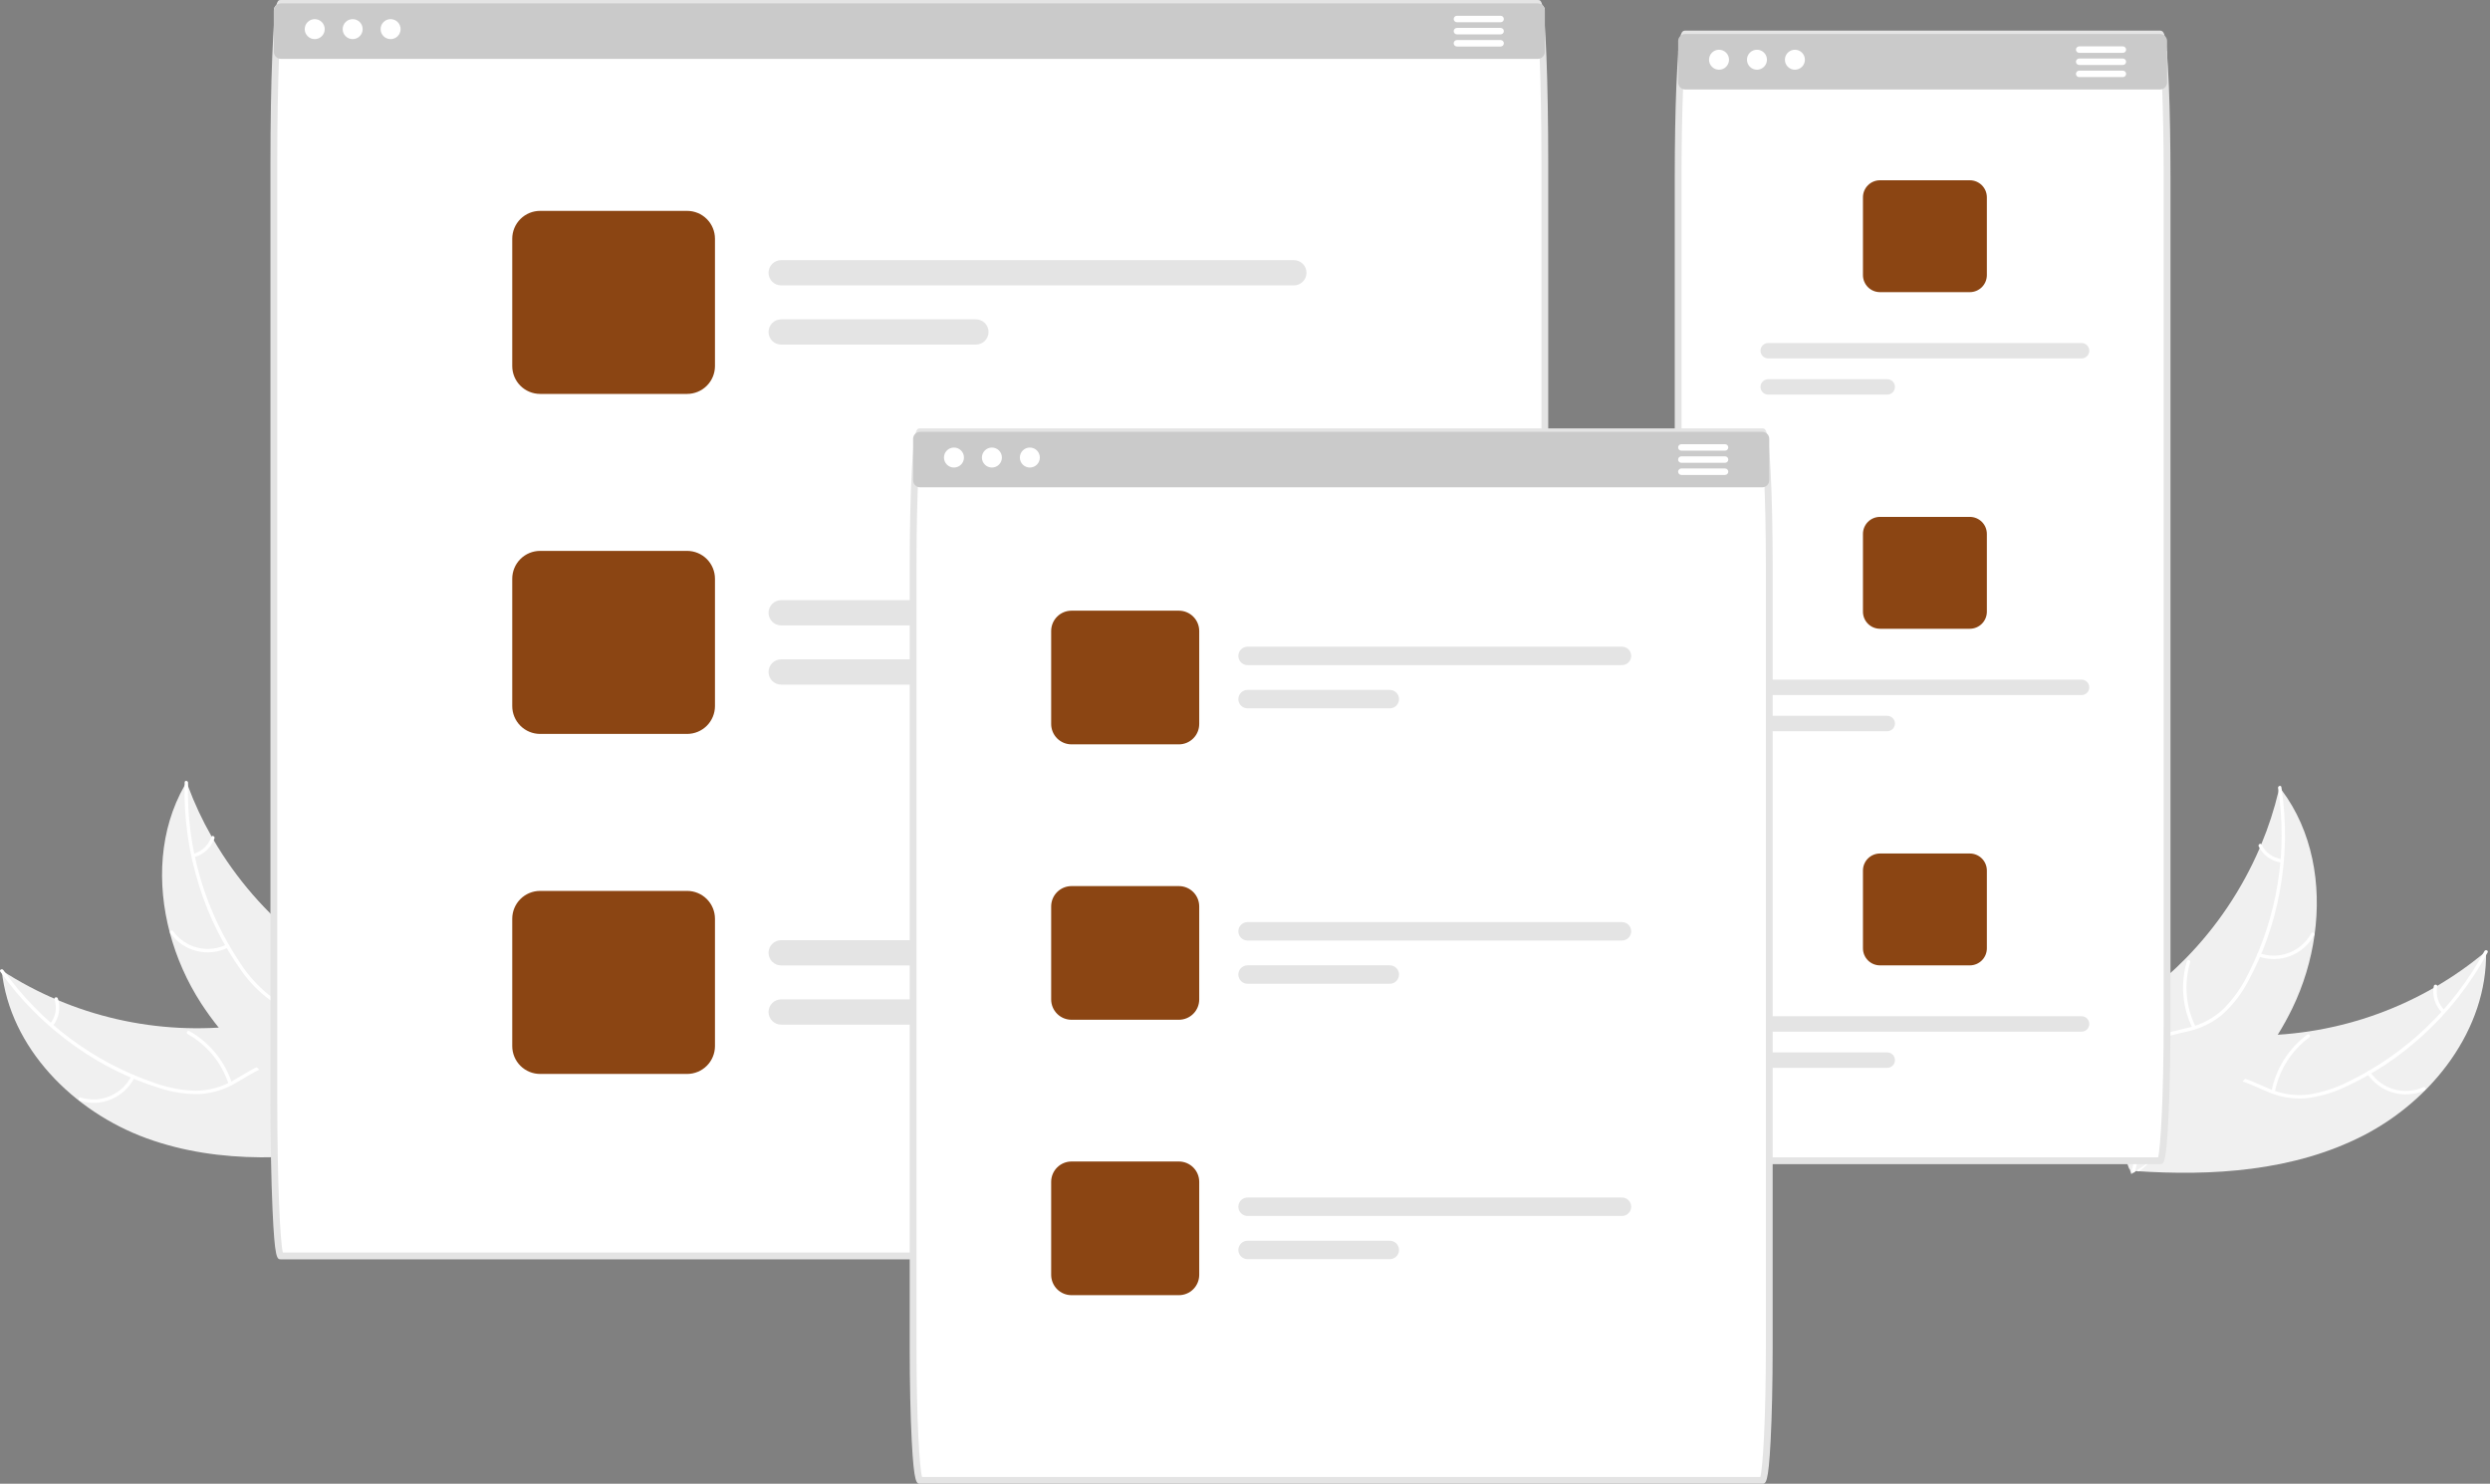 <svg width="537" height="320" viewBox="0 0 537 320" fill="none" xmlns="http://www.w3.org/2000/svg">
<rect x="0" y="0" width="537" height="320" fill="#808080" stroke="none"/>
<g clip-path="url(#clip0_333_1025)">
<path d="M31.614 245.491C15.822 239.746 2.114 226.003 0.374 209.289C15.705 219.235 34.06 223.438 52.191 221.154C59.18 220.248 66.859 218.512 72.84 222.24C76.562 224.56 78.872 228.679 79.932 232.934C80.992 237.189 80.944 241.631 80.89 246.016L81.382 246.994C64.885 250.197 47.406 251.235 31.614 245.491Z" fill="#F0F0F0"/>
<path d="M0.717 209.206C8.765 220.551 20.182 229.071 33.348 233.558C36.166 234.574 39.125 235.14 42.119 235.234C45.038 235.232 47.903 234.448 50.416 232.964C52.787 231.627 55.058 229.986 57.713 229.249C59.078 228.892 60.503 228.827 61.894 229.06C63.285 229.292 64.612 229.816 65.787 230.596C68.764 232.466 70.892 235.294 72.878 238.132C75.082 241.282 77.321 244.59 80.762 246.503C81.179 246.735 80.795 247.368 80.379 247.137C74.392 243.809 72.176 236.75 67.08 232.458C64.703 230.456 61.707 229.158 58.565 229.805C55.817 230.37 53.474 232.062 51.084 233.436C48.654 234.919 45.897 235.785 43.054 235.957C40.066 236.016 37.089 235.565 34.252 234.624C27.83 232.609 21.766 229.597 16.28 225.698C9.995 221.282 4.511 215.824 0.066 209.56C-0.209 209.172 0.444 208.821 0.717 209.206Z" fill="white"/>
<path d="M29.024 232.363C27.971 234.469 26.204 236.133 24.038 237.058C21.872 237.982 19.448 238.106 17.198 237.407C16.744 237.265 16.944 236.551 17.4 236.694C19.493 237.349 21.751 237.233 23.766 236.368C25.782 235.504 27.422 233.947 28.39 231.979C28.601 231.552 29.234 231.938 29.024 232.363Z" fill="white"/>
<path d="M49.303 233.8C47.82 229.22 44.665 225.367 40.468 223.009C40.052 222.776 40.435 222.143 40.851 222.376C45.215 224.837 48.489 228.853 50.022 233.623C50.168 234.078 49.448 234.252 49.303 233.8Z" fill="white"/>
<path d="M10.832 220.769C11.409 220.039 11.796 219.177 11.957 218.26C12.119 217.343 12.05 216.401 11.758 215.517C11.606 215.065 12.326 214.89 12.477 215.34C12.796 216.318 12.87 217.359 12.694 218.372C12.518 219.385 12.096 220.34 11.466 221.152C11.413 221.234 11.331 221.292 11.236 221.316C11.142 221.339 11.042 221.325 10.957 221.278C10.874 221.226 10.814 221.144 10.79 221.049C10.767 220.954 10.782 220.853 10.832 220.769Z" fill="white"/>
<path d="M40.231 168.686C40.334 168.966 40.437 169.246 40.545 169.527C41.944 173.284 43.646 176.921 45.634 180.402C45.784 180.673 45.939 180.946 46.096 181.213C50.975 189.548 57.359 196.905 64.924 202.91C67.936 205.297 71.126 207.451 74.465 209.354C79.077 211.981 84.286 214.463 87.661 218.347C88.018 218.748 88.349 219.171 88.654 219.613L82.537 246.319C82.492 246.372 82.454 246.428 82.409 246.482L82.214 247.559C82.035 247.473 81.851 247.38 81.672 247.294C81.568 247.244 81.465 247.189 81.361 247.139C81.292 247.104 81.223 247.069 81.159 247.042C81.136 247.03 81.113 247.018 81.096 247.008C81.032 246.981 80.975 246.948 80.917 246.922C79.888 246.404 78.861 245.878 77.835 245.344C77.829 245.343 77.829 245.343 77.824 245.335C69.971 241.34 62.619 236.427 55.923 230.7C55.726 230.526 55.522 230.352 55.327 230.166C52.382 227.549 49.655 224.696 47.175 221.635C45.822 219.955 44.555 218.207 43.379 216.399C40.349 211.72 38.073 206.594 36.636 201.208C33.773 190.472 34.375 178.939 39.809 169.41C39.948 169.166 40.086 168.928 40.231 168.686Z" fill="#F0F0F0"/>
<path d="M40.557 168.824C40.152 182.727 44.138 196.405 51.949 207.913C53.587 210.421 55.61 212.655 57.943 214.532C60.275 216.288 63.034 217.387 65.934 217.715C68.633 218.076 71.434 218.132 73.998 219.143C75.302 219.679 76.479 220.485 77.45 221.508C78.421 222.532 79.165 223.748 79.632 225.079C80.884 228.364 80.881 231.904 80.757 235.365C80.621 239.208 80.417 243.197 82.013 246.796C82.206 247.232 81.518 247.507 81.325 247.071C78.549 240.81 81.029 233.839 79.544 227.345C78.852 224.314 77.241 221.474 74.343 220.099C71.808 218.896 68.919 218.836 66.184 218.494C63.35 218.215 60.628 217.247 58.254 215.673C55.833 213.92 53.728 211.768 52.029 209.309C48.115 203.834 45.086 197.777 43.054 191.361C40.694 184.052 39.601 176.392 39.824 168.714C39.838 168.239 40.571 168.351 40.557 168.824Z" fill="white"/>
<path d="M49.216 204.356C47.107 205.404 44.694 205.669 42.408 205.102C40.123 204.536 38.112 203.176 36.737 201.264C36.46 200.876 37.049 200.427 37.327 200.816C38.604 202.598 40.477 203.865 42.607 204.388C44.736 204.911 46.983 204.656 48.941 203.668C49.367 203.454 49.639 204.143 49.216 204.356Z" fill="white"/>
<path d="M64.542 217.713C66.116 213.163 65.917 208.187 63.985 203.778C63.793 203.341 64.481 203.066 64.672 203.502C66.674 208.095 66.871 213.273 65.223 218.004C65.066 218.455 64.386 218.161 64.542 217.713Z" fill="white"/>
<path d="M41.671 184.146C42.572 183.91 43.4 183.455 44.08 182.82C44.761 182.186 45.274 181.392 45.572 180.51C45.724 180.057 46.404 180.352 46.253 180.802C45.919 181.774 45.352 182.65 44.601 183.353C43.85 184.056 42.939 184.564 41.946 184.834C41.855 184.867 41.754 184.864 41.665 184.826C41.575 184.787 41.504 184.717 41.465 184.627C41.429 184.536 41.43 184.434 41.469 184.344C41.508 184.254 41.58 184.183 41.671 184.146Z" fill="white"/>
<path d="M509.595 244.939C524.561 237.297 536.477 221.973 536.148 205.172C522.156 216.927 504.458 223.354 486.183 223.316C479.136 223.276 471.301 222.497 465.824 226.932C462.416 229.692 460.629 234.063 460.1 238.416C459.572 242.77 460.165 247.172 460.758 251.518L460.39 252.549C477.155 253.699 494.629 252.581 509.595 244.939Z" fill="#F0F0F0"/>
<path d="M535.798 205.132C529.206 217.38 518.922 227.239 506.407 233.31C503.736 234.664 500.869 235.59 497.91 236.051C495.013 236.408 492.073 235.982 489.396 234.818C486.878 233.784 484.423 232.433 481.697 232.028C480.299 231.842 478.878 231.953 477.525 232.355C476.173 232.756 474.921 233.439 473.851 234.358C471.126 236.579 469.361 239.648 467.74 242.708C465.94 246.106 464.124 249.664 460.944 251.985C460.559 252.266 461.018 252.847 461.403 252.567C466.935 248.528 468.267 241.25 472.796 236.365C474.91 234.085 477.723 232.429 480.921 232.685C483.717 232.909 486.251 234.299 488.791 235.369C491.385 236.542 494.228 237.062 497.07 236.884C500.043 236.575 502.942 235.761 505.642 234.479C511.767 231.69 517.415 227.955 522.38 223.411C528.075 218.257 532.846 212.166 536.487 205.403C536.712 204.984 536.022 204.716 535.798 205.132Z" fill="white"/>
<path d="M510.552 231.592C511.856 233.554 513.814 234.988 516.077 235.639C518.341 236.289 520.762 236.115 522.908 235.145C523.342 234.947 523.055 234.264 522.621 234.462C520.624 235.369 518.369 235.531 516.262 234.921C514.156 234.311 512.337 232.967 511.134 231.134C510.872 230.736 510.292 231.196 510.552 231.592Z" fill="white"/>
<path d="M490.604 235.511C491.512 230.784 494.169 226.572 498.045 223.716C498.43 223.434 497.971 222.852 497.587 223.135C493.559 226.114 490.803 230.502 489.868 235.424C489.779 235.893 490.515 235.978 490.604 235.511Z" fill="white"/>
<path d="M527.181 217.85C526.518 217.197 526.029 216.388 525.756 215.499C525.483 214.609 525.435 213.665 525.617 212.752C525.711 212.284 524.975 212.2 524.881 212.665C524.685 213.674 524.739 214.717 525.038 215.7C525.338 216.684 525.874 217.58 526.599 218.309C526.662 218.383 526.75 218.431 526.847 218.442C526.944 218.454 527.041 218.428 527.119 218.37C527.196 218.309 527.245 218.22 527.257 218.123C527.269 218.026 527.241 217.928 527.181 217.85Z" fill="white"/>
<path d="M491.603 169.776C491.535 170.066 491.468 170.357 491.394 170.65C490.468 174.55 489.226 178.368 487.681 182.067C487.566 182.355 487.445 182.645 487.322 182.929C483.505 191.801 478.073 199.887 471.304 206.776C468.608 209.515 465.707 212.044 462.627 214.343C458.374 217.518 453.509 220.621 450.637 224.89C450.332 225.332 450.055 225.792 449.807 226.269L459.161 252.02C459.211 252.068 459.256 252.118 459.307 252.166L459.633 253.212C459.8 253.104 459.971 252.989 460.139 252.882C460.236 252.82 460.331 252.752 460.428 252.69C460.492 252.647 460.556 252.603 460.617 252.568C460.638 252.554 460.659 252.539 460.675 252.527C460.735 252.492 460.788 252.453 460.842 252.42C461.8 251.779 462.755 251.131 463.707 250.475C463.713 250.473 463.713 250.473 463.717 250.465C471.019 245.535 477.711 239.755 483.652 233.248C483.827 233.052 484.008 232.853 484.178 232.645C486.78 229.686 489.135 226.52 491.22 223.177C492.356 221.344 493.399 219.453 494.344 217.514C496.776 212.498 498.404 207.131 499.168 201.61C500.69 190.603 498.675 179.231 492.111 170.443C491.943 170.218 491.776 169.999 491.603 169.776Z" fill="#F0F0F0"/>
<path d="M491.297 169.953C493.407 183.701 491.133 197.765 484.795 210.146C483.478 212.836 481.746 215.301 479.661 217.452C477.563 219.48 474.959 220.91 472.121 221.593C469.488 222.282 466.714 222.683 464.294 224C463.066 224.693 461.997 225.638 461.159 226.773C460.322 227.907 459.733 229.206 459.432 230.584C458.594 233.999 459.032 237.511 459.58 240.931C460.188 244.727 460.88 248.661 459.739 252.429C459.601 252.886 460.317 253.074 460.455 252.618C462.441 246.063 459.123 239.45 459.798 232.822C460.113 229.729 461.362 226.713 464.069 224.992C466.437 223.487 469.297 223.072 471.969 222.397C474.747 221.771 477.33 220.475 479.492 218.622C481.68 216.585 483.504 214.19 484.888 211.541C488.099 205.626 490.361 199.243 491.589 192.626C493.033 185.082 493.175 177.346 492.01 169.754C491.938 169.284 491.225 169.486 491.297 169.953Z" fill="white"/>
<path d="M487.07 206.28C489.292 207.061 491.719 207.027 493.918 206.184C496.117 205.341 497.945 203.744 499.075 201.677C499.302 201.258 498.662 200.886 498.435 201.305C497.386 203.231 495.683 204.719 493.634 205.5C491.585 206.281 489.324 206.303 487.259 205.563C486.81 205.403 486.624 206.12 487.07 206.28Z" fill="white"/>
<path d="M473.502 221.419C471.381 217.097 470.967 212.135 472.343 207.521C472.479 207.064 471.763 206.876 471.627 207.333C470.204 212.136 470.646 217.3 472.863 221.792C473.074 222.22 473.713 221.845 473.502 221.419Z" fill="white"/>
<path d="M492.074 185.296C491.151 185.173 490.274 184.822 489.52 184.276C488.766 183.73 488.16 183.005 487.756 182.167C487.55 181.736 486.911 182.112 487.116 182.54C487.567 183.464 488.238 184.264 489.069 184.869C489.9 185.474 490.867 185.867 491.886 186.012C491.98 186.034 492.08 186.019 492.164 185.97C492.248 185.921 492.31 185.841 492.338 185.748C492.362 185.653 492.348 185.552 492.299 185.468C492.25 185.383 492.169 185.321 492.074 185.296Z" fill="white"/>
<path d="M467.357 10.999H361.915V17.783C361.914 18.13 362.033 18.467 362.253 18.736C362.04 24.038 361.915 30.806 361.915 38.161V219.508C361.915 236.506 362.597 250.336 363.434 250.336H465.84C466.676 250.336 467.357 236.506 467.357 219.508V38.161C467.357 30.806 467.233 24.038 467.02 18.736C467.24 18.467 467.359 18.13 467.357 17.783L467.357 10.999Z" fill="white"/>
<path d="M465.84 251.069H363.433C362.635 251.069 362.108 251.069 361.628 241.332C361.341 235.489 361.182 227.738 361.182 219.508V38.161C361.182 31.053 361.302 24.144 361.52 18.706C361.657 15.442 361.813 12.827 361.985 10.933C362.321 7.226 362.642 6.6 363.433 6.6H465.84C466.631 6.6 466.951 7.226 467.288 10.933C467.461 12.834 467.617 15.449 467.753 18.705L467.753 18.706C467.971 24.138 468.091 31.047 468.091 38.161V219.508C468.091 227.738 467.932 235.489 467.644 241.332C467.165 251.069 466.638 251.069 465.84 251.069ZM363.85 249.603H465.423C465.954 247.599 466.624 236.718 466.624 219.508V38.161C466.624 31.066 466.505 24.179 466.288 18.767C466.153 15.534 465.998 12.943 465.828 11.066C465.762 10.057 465.625 9.055 465.416 8.066H363.857C363.648 9.055 363.511 10.057 363.445 11.066C363.276 12.936 363.121 15.527 362.986 18.767C362.768 24.183 362.649 31.072 362.649 38.161V219.508C362.649 236.718 363.319 247.599 363.85 249.603Z" fill="#E4E4E4"/>
<path d="M465.84 7.333H363.433C363.031 7.334 362.645 7.494 362.361 7.778C362.076 8.063 361.916 8.449 361.915 8.851V17.783C361.914 18.13 362.033 18.467 362.253 18.736C362.395 18.912 362.575 19.054 362.78 19.151C362.984 19.249 363.207 19.3 363.433 19.3H465.84C466.066 19.3 466.289 19.249 466.493 19.151C466.698 19.054 466.878 18.912 467.02 18.736C467.24 18.467 467.359 18.13 467.357 17.783V8.851C467.357 8.449 467.196 8.063 466.912 7.778C466.628 7.494 466.242 7.334 465.84 7.333Z" fill="#CACACA"/>
<path d="M370.729 15.036C371.92 15.036 372.885 14.071 372.885 12.881C372.885 11.69 371.92 10.725 370.729 10.725C369.539 10.725 368.574 11.69 368.574 12.881C368.574 14.071 369.539 15.036 370.729 15.036Z" fill="white"/>
<path d="M378.912 15.036C380.102 15.036 381.067 14.071 381.067 12.881C381.067 11.69 380.102 10.725 378.912 10.725C377.721 10.725 376.756 11.69 376.756 12.881C376.756 14.071 377.721 15.036 378.912 15.036Z" fill="white"/>
<path d="M387.094 15.036C388.285 15.036 389.25 14.071 389.25 12.881C389.25 11.69 388.285 10.725 387.094 10.725C385.904 10.725 384.938 11.69 384.938 12.881C384.938 14.071 385.904 15.036 387.094 15.036Z" fill="white"/>
<path d="M457.824 10.002H448.401C448.217 10.004 448.04 10.077 447.91 10.208C447.78 10.338 447.706 10.514 447.705 10.699C447.702 10.804 447.727 10.908 447.778 11C447.834 11.118 447.922 11.217 448.033 11.288C448.143 11.358 448.271 11.395 448.401 11.396H457.824C457.956 11.396 458.086 11.359 458.197 11.289C458.309 11.219 458.398 11.119 458.455 11C458.5 10.906 458.523 10.803 458.521 10.699C458.521 10.607 458.503 10.517 458.468 10.432C458.433 10.348 458.382 10.271 458.317 10.206C458.252 10.142 458.176 10.09 458.091 10.055C458.006 10.02 457.916 10.002 457.824 10.002Z" fill="white"/>
<path d="M457.824 12.62H448.401C448.217 12.62 448.039 12.694 447.909 12.824C447.778 12.955 447.705 13.132 447.705 13.317C447.705 13.502 447.778 13.679 447.909 13.809C448.039 13.94 448.217 14.013 448.401 14.013H457.824C458.009 14.013 458.186 13.94 458.317 13.809C458.448 13.679 458.521 13.502 458.521 13.317C458.521 13.132 458.448 12.955 458.317 12.824C458.186 12.694 458.009 12.62 457.824 12.62Z" fill="white"/>
<path d="M457.824 15.238H448.401C448.217 15.238 448.039 15.311 447.909 15.442C447.778 15.573 447.705 15.75 447.705 15.935C447.705 16.119 447.778 16.297 447.909 16.427C448.039 16.558 448.217 16.631 448.401 16.631H457.824C458.009 16.631 458.186 16.558 458.317 16.427C458.448 16.297 458.521 16.119 458.521 15.935C458.521 15.75 458.448 15.573 458.317 15.442C458.186 15.311 458.009 15.238 457.824 15.238Z" fill="white"/>
<path d="M424.826 38.88H405.437C404.465 38.88 403.532 39.267 402.845 39.954C402.157 40.642 401.771 41.574 401.771 42.546V59.339C401.772 60.311 402.159 61.243 402.846 61.93C403.533 62.617 404.465 63.004 405.437 63.006H424.826C425.797 63.003 426.728 62.616 427.415 61.929C428.102 61.242 428.489 60.311 428.492 59.339V42.546C428.491 41.574 428.104 40.643 427.416 39.956C426.729 39.268 425.798 38.881 424.826 38.88Z" fill="#8B4513"/>
<path d="M448.915 73.976H381.341C380.899 73.976 380.476 74.151 380.164 74.463C379.852 74.775 379.676 75.199 379.676 75.64C379.676 76.082 379.852 76.505 380.164 76.817C380.476 77.13 380.899 77.305 381.341 77.305H448.915C449.356 77.305 449.78 77.13 450.092 76.817C450.404 76.505 450.579 76.082 450.579 75.64C450.579 75.199 450.404 74.775 450.092 74.463C449.78 74.151 449.356 73.976 448.915 73.976Z" fill="#E4E4E4"/>
<path d="M407.006 81.778H381.341C380.899 81.778 380.476 81.954 380.164 82.266C379.852 82.578 379.676 83.001 379.676 83.443C379.676 83.884 379.852 84.308 380.164 84.62C380.476 84.932 380.899 85.108 381.341 85.108H407.006C407.448 85.108 407.871 84.932 408.183 84.62C408.496 84.308 408.671 83.884 408.671 83.443C408.671 83.001 408.496 82.578 408.183 82.266C407.871 81.954 407.448 81.778 407.006 81.778Z" fill="#E4E4E4"/>
<path d="M424.826 111.477H405.437C404.465 111.478 403.532 111.864 402.845 112.551C402.157 113.239 401.771 114.171 401.771 115.144V131.936C401.772 132.908 402.159 133.84 402.846 134.527C403.533 135.214 404.465 135.601 405.437 135.603H424.826C425.797 135.6 426.728 135.213 427.415 134.526C428.102 133.839 428.489 132.908 428.492 131.936V115.144C428.491 114.172 428.104 113.24 427.416 112.553C426.729 111.866 425.798 111.479 424.826 111.477Z" fill="#8B4513"/>
<path d="M448.915 146.573H381.341C380.899 146.573 380.476 146.748 380.164 147.061C379.852 147.373 379.676 147.796 379.676 148.238C379.676 148.679 379.852 149.103 380.164 149.415C380.476 149.727 380.899 149.902 381.341 149.902H448.915C449.356 149.902 449.78 149.727 450.092 149.415C450.404 149.103 450.579 148.679 450.579 148.238C450.579 147.796 450.404 147.373 450.092 147.061C449.78 146.748 449.356 146.573 448.915 146.573Z" fill="#E4E4E4"/>
<path d="M407.006 154.376H381.341C380.899 154.376 380.476 154.551 380.164 154.863C379.852 155.175 379.676 155.599 379.676 156.04C379.676 156.482 379.852 156.905 380.164 157.217C380.476 157.529 380.899 157.705 381.341 157.705H407.006C407.448 157.705 407.871 157.529 408.183 157.217C408.496 156.905 408.671 156.482 408.671 156.04C408.671 155.599 408.496 155.175 408.183 154.863C407.871 154.551 407.448 154.376 407.006 154.376Z" fill="#E4E4E4"/>
<path d="M424.826 184.074H405.437C404.465 184.075 403.532 184.461 402.845 185.149C402.157 185.836 401.771 186.769 401.771 187.741V204.534C401.772 205.506 402.159 206.437 402.846 207.124C403.533 207.812 404.465 208.199 405.437 208.2H424.826C425.797 208.197 426.728 207.81 427.415 207.123C428.102 206.436 428.489 205.505 428.492 204.534V187.741C428.491 186.769 428.104 185.837 427.416 185.15C426.729 184.463 425.798 184.076 424.826 184.074Z" fill="#8B4513"/>
<path d="M448.915 219.17H381.341C380.899 219.17 380.476 219.346 380.164 219.658C379.852 219.97 379.676 220.394 379.676 220.835C379.676 221.277 379.852 221.7 380.164 222.012C380.476 222.324 380.899 222.5 381.341 222.5H448.915C449.356 222.5 449.78 222.324 450.092 222.012C450.404 221.7 450.579 221.277 450.579 220.835C450.579 220.394 450.404 219.97 450.092 219.658C449.78 219.346 449.356 219.17 448.915 219.17Z" fill="#E4E4E4"/>
<path d="M407.006 226.973H381.341C380.899 226.973 380.476 227.148 380.164 227.46C379.852 227.773 379.676 228.196 379.676 228.637C379.676 229.079 379.852 229.502 380.164 229.814C380.476 230.127 380.899 230.302 381.341 230.302H407.006C407.448 230.302 407.871 230.127 408.183 229.814C408.496 229.502 408.671 229.079 408.671 228.637C408.671 228.196 408.496 227.773 408.183 227.46C407.871 227.148 407.448 226.973 407.006 226.973Z" fill="#E4E4E4"/>
<path d="M333.162 2.251C333.162 1.849 333.001 1.463 332.717 1.179C332.433 0.894 332.047 0.734 331.645 0.733H60.578C60.176 0.734 59.79 0.894 59.505 1.179C59.221 1.463 59.061 1.849 59.06 2.251V11.183C59.059 11.555 59.197 11.913 59.449 12.188C59.207 18.252 59.06 26.245 59.06 35.001V236.594C59.06 255.498 59.742 270.868 60.578 270.868H331.645C332.481 270.868 333.162 255.498 333.162 236.594V35.001C333.162 26.245 333.016 18.252 332.774 12.188C333.025 11.913 333.164 11.555 333.162 11.183V2.251Z" fill="white"/>
<path d="M331.645 271.602H60.578C59.749 271.602 59.249 271.602 58.773 260.853C58.485 254.359 58.327 245.744 58.327 236.594V35.001C58.327 26.562 58.465 18.45 58.716 12.158C59.198 -2.07269e-05 59.747 -3.05176e-05 60.578 -3.05176e-05H331.645C332.475 -3.05176e-05 333.025 0.002 333.507 12.158C333.757 18.444 333.896 26.556 333.896 35.001V236.594C333.896 245.745 333.737 254.36 333.45 260.853C332.973 271.602 332.473 271.602 331.645 271.602ZM61.006 270.135H331.216C331.816 267.836 332.429 254.926 332.429 236.594V35.001C332.429 26.576 332.291 18.484 332.041 12.217C331.736 4.515 331.379 2.171 331.209 1.467H61.014C60.843 2.171 60.487 4.514 60.181 12.217C59.931 18.49 59.793 26.581 59.793 35.001V236.594C59.793 254.926 60.406 267.836 61.006 270.135Z" fill="#E4E4E4"/>
<path d="M331.645 0.733H60.578C60.176 0.734 59.79 0.894 59.505 1.179C59.221 1.463 59.061 1.849 59.06 2.251V11.183C59.059 11.555 59.197 11.913 59.449 12.188C59.59 12.348 59.763 12.477 59.958 12.566C60.153 12.655 60.364 12.7 60.578 12.701H331.644C331.858 12.7 332.07 12.655 332.265 12.566C332.459 12.477 332.633 12.348 332.774 12.188C333.025 11.913 333.164 11.555 333.162 11.183V2.251C333.162 1.849 333.001 1.463 332.717 1.179C332.432 0.894 332.047 0.734 331.645 0.733Z" fill="#CACACA"/>
<path d="M67.874 8.437C69.065 8.437 70.03 7.472 70.03 6.281C70.03 5.09 69.065 4.125 67.874 4.125C66.684 4.125 65.719 5.09 65.719 6.281C65.719 7.472 66.684 8.437 67.874 8.437Z" fill="white"/>
<path d="M76.056 8.437C77.247 8.437 78.212 7.472 78.212 6.281C78.212 5.09 77.247 4.125 76.056 4.125C74.866 4.125 73.901 5.09 73.901 6.281C73.901 7.472 74.866 8.437 76.056 8.437Z" fill="white"/>
<path d="M84.239 8.437C85.429 8.437 86.394 7.472 86.394 6.281C86.394 5.09 85.429 4.125 84.239 4.125C83.048 4.125 82.083 5.09 82.083 6.281C82.083 7.472 83.048 8.437 84.239 8.437Z" fill="white"/>
<path d="M323.629 3.402H314.206C314.022 3.402 313.844 3.476 313.714 3.607C313.583 3.737 313.51 3.914 313.51 4.099C313.51 4.284 313.583 4.461 313.714 4.592C313.844 4.722 314.022 4.796 314.206 4.796H323.629C323.814 4.796 323.991 4.722 324.122 4.592C324.253 4.461 324.326 4.284 324.326 4.099C324.326 3.914 324.253 3.737 324.122 3.607C323.991 3.476 323.814 3.402 323.629 3.402Z" fill="white"/>
<path d="M323.629 6.02H314.206C314.022 6.02 313.844 6.094 313.714 6.224C313.583 6.355 313.51 6.532 313.51 6.717C313.51 6.902 313.583 7.079 313.714 7.21C313.844 7.34 314.022 7.414 314.206 7.414H323.629C323.814 7.414 323.991 7.34 324.122 7.21C324.253 7.079 324.326 6.902 324.326 6.717C324.326 6.532 324.253 6.355 324.122 6.224C323.991 6.094 323.814 6.02 323.629 6.02Z" fill="white"/>
<path d="M323.629 8.638H314.206C314.022 8.638 313.844 8.712 313.714 8.842C313.583 8.973 313.51 9.15 313.51 9.335C313.51 9.52 313.583 9.697 313.714 9.828C313.844 9.958 314.022 10.032 314.206 10.032H323.629C323.814 10.032 323.991 9.958 324.122 9.828C324.253 9.697 324.326 9.52 324.326 9.335C324.326 9.15 324.253 8.973 324.122 8.842C323.991 8.712 323.814 8.638 323.629 8.638Z" fill="white"/>
<path d="M148.193 45.48H116.47C114.88 45.481 113.356 46.114 112.231 47.239C111.107 48.363 110.474 49.888 110.472 51.478V78.955C110.474 80.545 111.107 82.07 112.231 83.194C113.356 84.319 114.88 84.951 116.47 84.954H148.193C149.784 84.951 151.308 84.319 152.433 83.194C153.557 82.07 154.19 80.545 154.192 78.955V51.478C154.19 49.888 153.557 48.363 152.433 47.239C151.308 46.114 149.784 45.481 148.193 45.48Z" fill="#8B4513"/>
<path d="M279.037 56.105H168.469C167.747 56.105 167.054 56.392 166.543 56.903C166.032 57.414 165.745 58.107 165.745 58.83C165.745 59.552 166.032 60.245 166.543 60.756C167.054 61.267 167.747 61.554 168.469 61.554H279.037C279.759 61.554 280.452 61.267 280.963 60.756C281.474 60.245 281.761 59.552 281.761 58.83C281.761 58.107 281.474 57.414 280.963 56.903C280.452 56.392 279.759 56.105 279.037 56.105Z" fill="#E4E4E4"/>
<path d="M210.466 68.872H168.469C167.747 68.872 167.054 69.159 166.543 69.67C166.032 70.181 165.745 70.874 165.745 71.596C165.745 72.319 166.032 73.012 166.543 73.523C167.054 74.033 167.747 74.32 168.469 74.32H210.466C211.188 74.32 211.881 74.033 212.392 73.523C212.903 73.012 213.19 72.319 213.19 71.596C213.19 70.874 212.903 70.181 212.392 69.67C211.881 69.159 211.188 68.872 210.466 68.872Z" fill="#E4E4E4"/>
<path d="M148.193 118.81H116.47C114.88 118.812 113.356 119.445 112.231 120.569C111.107 121.694 110.474 123.218 110.472 124.809V152.286C110.474 153.876 111.107 155.4 112.231 156.525C113.356 157.649 114.88 158.282 116.47 158.284H148.193C149.784 158.282 151.308 157.649 152.433 156.525C153.557 155.4 154.19 153.876 154.192 152.286V124.809C154.19 123.218 153.557 121.694 152.433 120.569C151.308 119.445 149.784 118.812 148.193 118.81Z" fill="#8B4513"/>
<path d="M279.037 129.436H168.469C167.747 129.436 167.054 129.723 166.543 130.234C166.032 130.745 165.745 131.438 165.745 132.16C165.745 132.883 166.032 133.575 166.543 134.086C167.054 134.597 167.747 134.884 168.469 134.884H279.037C279.759 134.884 280.452 134.597 280.963 134.086C281.474 133.575 281.761 132.883 281.761 132.16C281.761 131.438 281.474 130.745 280.963 130.234C280.452 129.723 279.759 129.436 279.037 129.436Z" fill="#E4E4E4"/>
<path d="M210.466 142.203H168.469C167.747 142.203 167.054 142.49 166.543 143.001C166.032 143.511 165.745 144.204 165.745 144.927C165.745 145.649 166.032 146.342 166.543 146.853C167.054 147.364 167.747 147.651 168.469 147.651H210.466C211.188 147.651 211.881 147.364 212.392 146.853C212.903 146.342 213.19 145.649 213.19 144.927C213.19 144.204 212.903 143.511 212.392 143.001C211.881 142.49 211.188 142.203 210.466 142.203Z" fill="#E4E4E4"/>
<path d="M148.193 192.141H116.47C114.88 192.143 113.356 192.775 112.231 193.9C111.107 195.024 110.474 196.549 110.472 198.139V225.616C110.474 227.206 111.107 228.731 112.231 229.856C113.356 230.98 114.88 231.613 116.47 231.615H148.193C149.784 231.613 151.308 230.98 152.433 229.856C153.557 228.731 154.19 227.206 154.192 225.616V198.139C154.19 196.549 153.557 195.024 152.433 193.9C151.308 192.775 149.784 192.143 148.193 192.141Z" fill="#8B4513"/>
<path d="M279.037 202.766H168.469C167.747 202.766 167.054 203.053 166.543 203.564C166.032 204.075 165.745 204.768 165.745 205.491C165.745 206.213 166.032 206.906 166.543 207.417C167.054 207.928 167.747 208.215 168.469 208.215H279.037C279.759 208.215 280.452 207.928 280.963 207.417C281.474 206.906 281.761 206.213 281.761 205.491C281.761 204.768 281.474 204.075 280.963 203.564C280.452 203.053 279.759 202.766 279.037 202.766Z" fill="#E4E4E4"/>
<path d="M210.466 215.533H168.469C167.747 215.533 167.054 215.82 166.543 216.331C166.032 216.842 165.745 217.535 165.745 218.257C165.745 218.98 166.032 219.673 166.543 220.184C167.054 220.695 167.747 220.982 168.469 220.982H210.466C211.188 220.982 211.881 220.695 212.392 220.184C212.903 219.673 213.19 218.98 213.19 218.257C213.19 217.535 212.903 216.842 212.392 216.331C211.881 215.82 211.188 215.533 210.466 215.533Z" fill="#E4E4E4"/>
<path d="M380.045 319.267H198.442C197.605 319.267 196.924 306.398 196.924 290.577V121.819C196.924 105.998 197.605 93.129 198.442 93.129H380.045C380.882 93.129 381.563 105.998 381.563 121.819V290.577C381.563 306.398 380.882 319.267 380.045 319.267Z" fill="white"/>
<path d="M380.045 320H198.442C197.674 320 197.119 320 196.637 310.893C196.349 305.456 196.191 298.241 196.191 290.577V121.819C196.191 114.155 196.349 106.94 196.637 101.503C197.119 92.396 197.674 92.396 198.442 92.396H380.045C380.813 92.396 381.368 92.396 381.85 101.503C382.138 106.94 382.297 114.155 382.297 121.819V290.577C382.297 298.241 382.138 305.456 381.85 310.893C381.368 320 380.813 320 380.045 320ZM198.848 318.533H379.639C380.165 316.634 380.83 306.512 380.83 290.577V121.819C380.83 105.884 380.165 95.762 379.639 93.862H198.848C198.322 95.762 197.657 105.884 197.657 121.819V290.577C197.657 306.512 198.322 316.634 198.848 318.533Z" fill="#E4E4E4"/>
<path d="M380.045 105.097H198.442C198.04 105.097 197.654 104.937 197.369 104.652C197.085 104.367 196.925 103.981 196.924 103.579V94.648C196.925 94.245 197.085 93.859 197.369 93.575C197.654 93.29 198.04 93.13 198.442 93.129H380.045C380.447 93.13 380.833 93.29 381.118 93.575C381.403 93.859 381.563 94.245 381.563 94.648V103.579C381.563 103.981 381.403 104.367 381.118 104.652C380.833 104.937 380.447 105.097 380.045 105.097Z" fill="#CACACA"/>
<path d="M205.736 100.833C206.926 100.833 207.891 99.868 207.891 98.678C207.891 97.487 206.926 96.522 205.736 96.522C204.545 96.522 203.58 97.487 203.58 98.678C203.58 99.868 204.545 100.833 205.736 100.833Z" fill="white"/>
<path d="M213.918 100.833C215.108 100.833 216.073 99.868 216.073 98.678C216.073 97.487 215.108 96.522 213.918 96.522C212.727 96.522 211.762 97.487 211.762 98.678C211.762 99.868 212.727 100.833 213.918 100.833Z" fill="white"/>
<path d="M222.1 100.833C223.291 100.833 224.256 99.868 224.256 98.678C224.256 97.487 223.291 96.522 222.1 96.522C220.91 96.522 219.945 97.487 219.945 98.678C219.945 99.868 220.91 100.833 222.1 100.833Z" fill="white"/>
<path d="M372.028 97.194H362.606C362.421 97.194 362.243 97.12 362.113 96.99C361.982 96.859 361.908 96.681 361.908 96.496C361.908 96.311 361.982 96.133 362.113 96.002C362.243 95.872 362.421 95.798 362.606 95.798H372.028C372.213 95.799 372.39 95.872 372.52 96.003C372.651 96.134 372.724 96.311 372.724 96.496C372.724 96.681 372.651 96.858 372.52 96.989C372.39 97.12 372.213 97.193 372.028 97.194Z" fill="white"/>
<path d="M372.028 99.811H362.606C362.421 99.811 362.243 99.738 362.113 99.607C361.982 99.476 361.908 99.298 361.908 99.113C361.908 98.928 361.982 98.751 362.113 98.62C362.243 98.489 362.421 98.415 362.606 98.415H372.028C372.213 98.415 372.391 98.489 372.522 98.62C372.652 98.751 372.726 98.928 372.726 99.113C372.726 99.298 372.652 99.476 372.522 99.607C372.391 99.738 372.213 99.811 372.028 99.811Z" fill="white"/>
<path d="M372.028 102.428H362.606C362.421 102.428 362.243 102.355 362.113 102.224C361.982 102.093 361.908 101.915 361.908 101.73C361.908 101.545 361.982 101.368 362.113 101.237C362.243 101.106 362.421 101.032 362.606 101.032H372.028C372.213 101.033 372.39 101.107 372.52 101.238C372.651 101.369 372.724 101.546 372.724 101.73C372.724 101.915 372.651 102.092 372.52 102.223C372.39 102.354 372.213 102.428 372.028 102.428Z" fill="white"/>
<path d="M254.247 160.533H231.079C229.918 160.531 228.804 160.069 227.983 159.248C227.162 158.427 226.7 157.313 226.698 156.152V136.086C226.7 134.924 227.162 133.811 227.983 132.99C228.804 132.168 229.918 131.706 231.079 131.705H254.247C255.408 131.706 256.522 132.168 257.343 132.99C258.165 133.811 258.627 134.924 258.628 136.086V156.152C258.627 157.313 258.165 158.427 257.343 159.248C256.522 160.069 255.408 160.531 254.247 160.533Z" fill="#8B4513"/>
<path d="M349.8 143.446H269.055C268.528 143.446 268.022 143.237 267.649 142.864C267.276 142.491 267.066 141.985 267.066 141.457C267.066 140.93 267.276 140.424 267.649 140.051C268.022 139.678 268.528 139.468 269.055 139.468H349.8C350.328 139.468 350.833 139.678 351.207 140.051C351.58 140.424 351.789 140.93 351.789 141.457C351.789 141.985 351.58 142.491 351.207 142.864C350.833 143.237 350.328 143.446 349.8 143.446Z" fill="#E4E4E4"/>
<path d="M299.723 152.77H269.055C268.528 152.77 268.022 152.56 267.649 152.187C267.276 151.814 267.066 151.308 267.066 150.78C267.066 150.253 267.276 149.747 267.649 149.374C268.022 149.001 268.528 148.791 269.055 148.791H299.723C299.985 148.791 300.244 148.842 300.486 148.942C300.728 149.041 300.947 149.188 301.132 149.373C301.318 149.557 301.464 149.777 301.565 150.018C301.665 150.26 301.716 150.519 301.716 150.78C301.716 151.042 301.665 151.301 301.565 151.543C301.464 151.784 301.318 152.004 301.132 152.188C300.947 152.373 300.728 152.519 300.486 152.619C300.244 152.719 299.985 152.77 299.723 152.77Z" fill="#E4E4E4"/>
<path d="M254.247 219.931H231.079C229.918 219.929 228.804 219.467 227.983 218.646C227.162 217.825 226.7 216.711 226.698 215.549V195.484C226.7 194.322 227.162 193.209 227.983 192.387C228.804 191.566 229.918 191.104 231.079 191.103H254.247C255.408 191.104 256.522 191.566 257.343 192.387C258.165 193.209 258.627 194.322 258.628 195.484V215.549C258.627 216.711 258.165 217.825 257.343 218.646C256.522 219.467 255.408 219.929 254.247 219.931Z" fill="#8B4513"/>
<path d="M349.8 202.844H269.055C268.528 202.844 268.022 202.635 267.649 202.261C267.276 201.888 267.066 201.383 267.066 200.855C267.066 200.327 267.276 199.822 267.649 199.449C268.022 199.075 268.528 198.866 269.055 198.866H349.8C350.328 198.866 350.833 199.075 351.207 199.449C351.58 199.822 351.789 200.327 351.789 200.855C351.789 201.383 351.58 201.888 351.207 202.261C350.833 202.635 350.328 202.844 349.8 202.844Z" fill="#E4E4E4"/>
<path d="M299.723 212.167H269.055C268.528 212.167 268.022 211.958 267.649 211.585C267.276 211.212 267.066 210.706 267.066 210.178C267.066 209.651 267.276 209.145 267.649 208.772C268.022 208.399 268.528 208.189 269.055 208.189H299.723C299.985 208.189 300.244 208.24 300.486 208.339C300.728 208.439 300.947 208.586 301.132 208.77C301.318 208.955 301.464 209.175 301.565 209.416C301.665 209.658 301.716 209.917 301.716 210.178C301.716 210.44 301.665 210.699 301.565 210.94C301.464 211.182 301.318 211.401 301.132 211.586C300.947 211.771 300.728 211.917 300.486 212.017C300.244 212.117 299.985 212.168 299.723 212.167Z" fill="#E4E4E4"/>
<path d="M254.247 279.328H231.079C229.918 279.327 228.804 278.865 227.983 278.044C227.162 277.222 226.7 276.109 226.698 274.947V254.882C226.7 253.72 227.162 252.607 227.983 251.785C228.804 250.964 229.918 250.502 231.079 250.5H254.247C255.408 250.502 256.522 250.964 257.343 251.785C258.165 252.607 258.627 253.72 258.628 254.882V274.947C258.627 276.109 258.165 277.222 257.343 278.044C256.522 278.865 255.408 279.327 254.247 279.328Z" fill="#8B4513"/>
<path d="M349.8 262.242H269.055C268.528 262.242 268.022 262.032 267.649 261.659C267.276 261.286 267.066 260.78 267.066 260.253C267.066 259.725 267.276 259.219 267.649 258.846C268.022 258.473 268.528 258.264 269.055 258.264H349.8C350.328 258.264 350.833 258.473 351.207 258.846C351.58 259.219 351.789 259.725 351.789 260.253C351.789 260.78 351.58 261.286 351.207 261.659C350.833 262.032 350.328 262.242 349.8 262.242Z" fill="#E4E4E4"/>
<path d="M299.723 271.565H269.055C268.528 271.565 268.022 271.356 267.649 270.983C267.276 270.609 267.066 270.104 267.066 269.576C267.066 269.049 267.276 268.543 267.649 268.17C268.022 267.797 268.528 267.587 269.055 267.587H299.723C299.985 267.586 300.244 267.638 300.486 267.737C300.728 267.837 300.947 267.983 301.132 268.168C301.318 268.353 301.464 268.572 301.565 268.814C301.665 269.056 301.716 269.315 301.716 269.576C301.716 269.838 301.665 270.097 301.565 270.338C301.464 270.58 301.318 270.799 301.132 270.984C300.947 271.169 300.728 271.315 300.486 271.415C300.244 271.515 299.985 271.566 299.723 271.565Z" fill="#E4E4E4"/>
</g>
<defs>
<clipPath id="clip0_333_1025">
<rect width="536.532" height="320" fill="white"/>
</clipPath>
</defs>
</svg>
